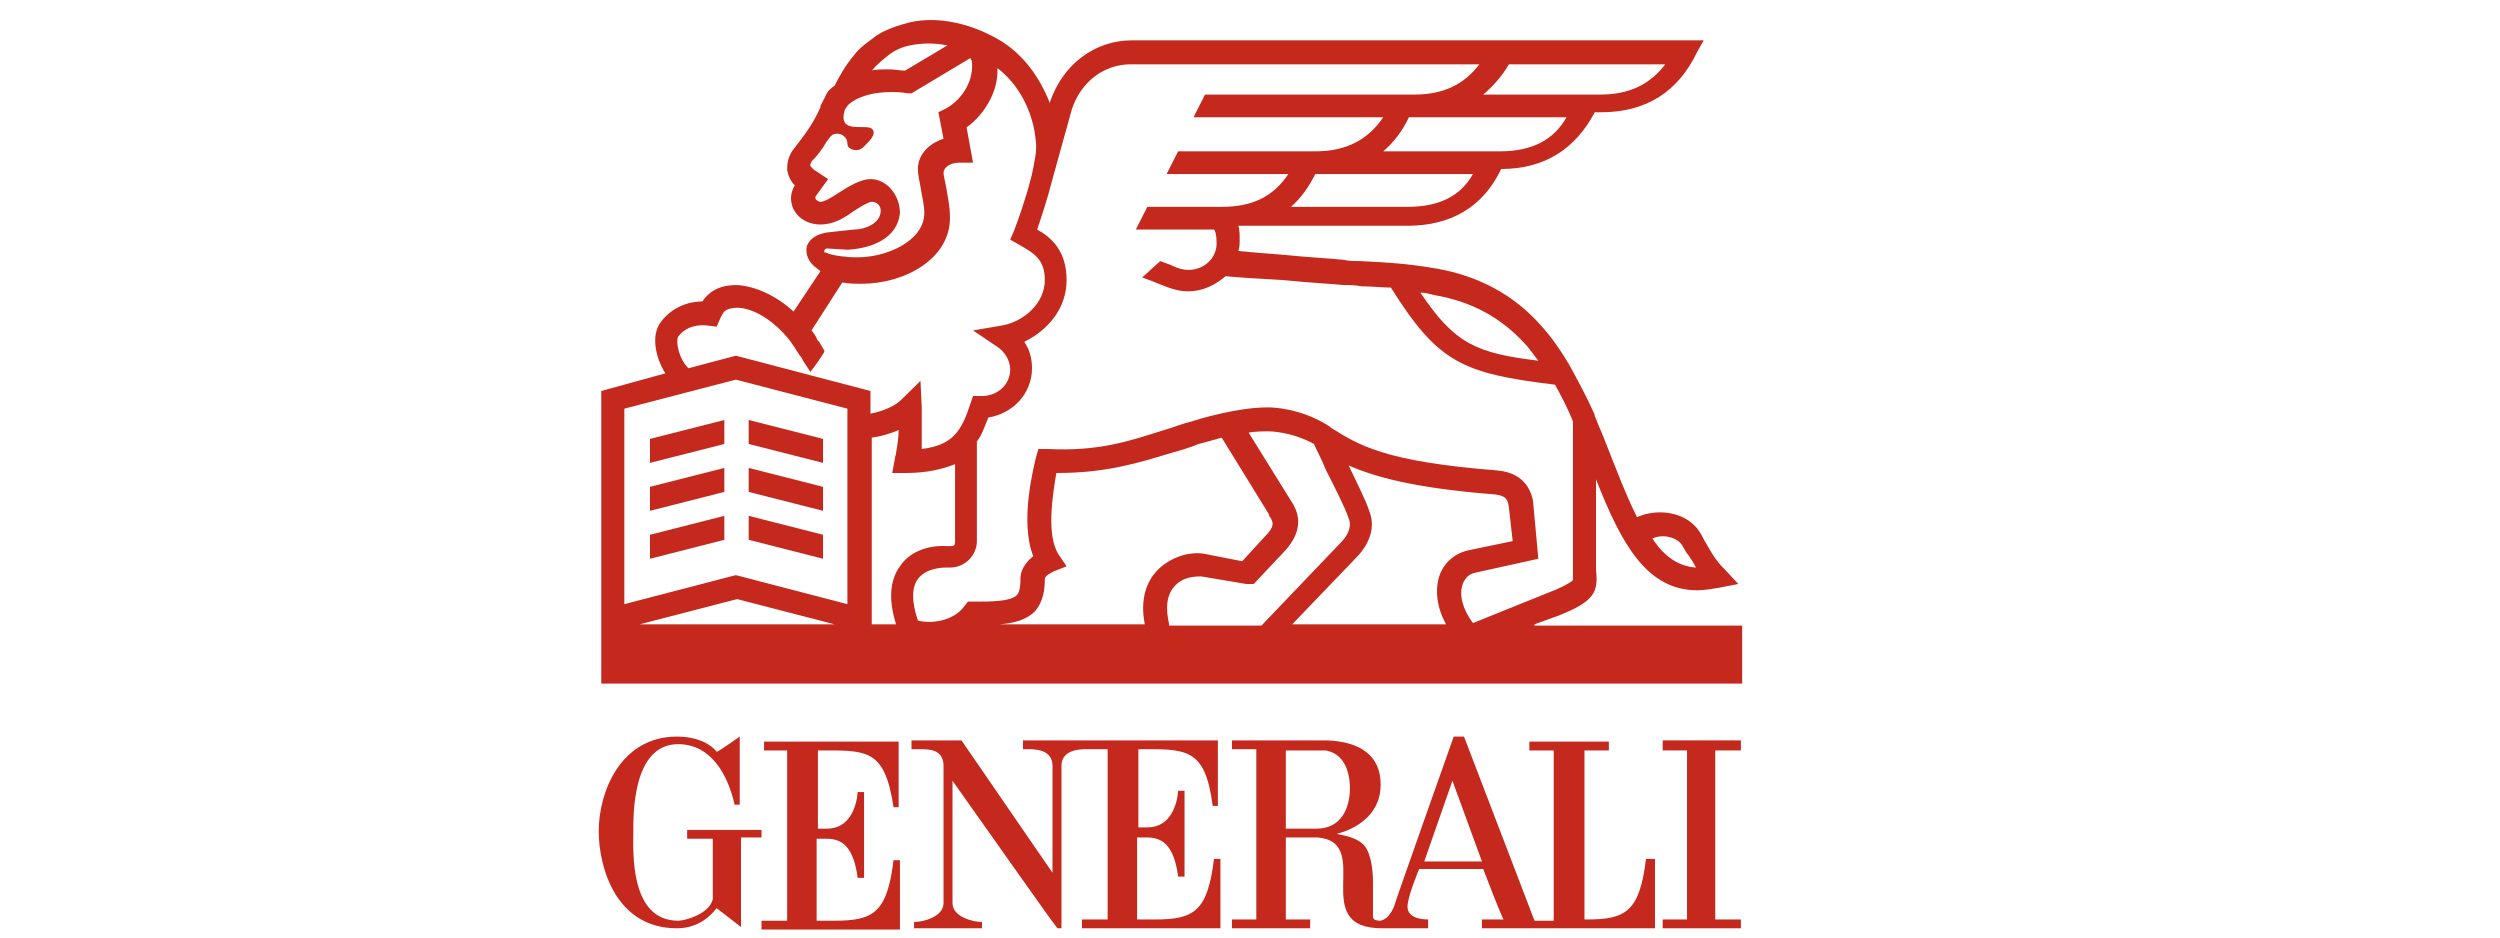 <?xml version="1.0" encoding="UTF-8" standalone="no"?><!DOCTYPE svg PUBLIC "-//W3C//DTD SVG 1.1//EN" "http://www.w3.org/Graphics/SVG/1.1/DTD/svg11.dtd"><svg width="100%" height="100%" viewBox="0 0 80 30" version="1.1" xmlns="http://www.w3.org/2000/svg" xmlns:xlink="http://www.w3.org/1999/xlink" xml:space="preserve" xmlns:serif="http://www.serif.com/" style="fill-rule:evenodd;clip-rule:evenodd;stroke-linejoin:round;stroke-miterlimit:2;"><g id="Tavola-da-disegno1" serif:id="Tavola da disegno1"><g id="surface0"><path id="path2" d="M26.173,26.517l0,-2.503c1.559,0 2.133,-0.08 2.42,1.817l0.164,-0l0,-2.099l-4.307,-0l0,0.282l0.739,0l-0,5.449l-0.821,0l0,0.283l4.43,-0l0,-2.22l-0.205,-0c-0.205,1.695 -0.656,1.937 -1.887,1.937l-0.574,0l0,-2.623l0.328,-0c0.534,-0 0.862,0.323 0.985,1.251l0.205,-0l-0,-2.745l-0.205,0c-0,0 -0.041,1.171 -0.985,1.171l-0.287,-0Z" style="fill:#c5281c;fill-rule:nonzero;"/><path id="path4" d="M24.409,26.557l-2.42,0l0,0.283l0.82,-0l0,1.937c-0.123,0.484 -0.902,0.686 -1.107,0.686c-1.559,0 -1.436,-2.22 -1.436,-2.825c0,-0.525 -0.041,-2.825 1.436,-2.825c1.066,-0 1.6,1.009 1.805,1.937l0.164,-0l-0,-2.179c-0,-0 -0.739,0.524 -0.739,0.484c0,-0 -0.328,-0.484 -1.271,-0.484c-1.805,-0 -2.502,1.775 -2.502,3.027c-0,1.13 0.533,3.107 2.502,3.107c0.615,0 1.025,-0.323 1.271,-0.645l0.78,0.605l-0,-2.866l0.656,0l0,-0.242l0.041,0Z" style="fill:#c5281c;fill-rule:nonzero;"/><path id="path6" d="M52.672,27.485c-0.205,1.696 -0.656,1.938 -1.887,1.938l-0.082,-0l0,-5.409l0.78,0l-0,-0.282l-2.543,-0l-0,0.282l0.779,0l-0,5.449l-0.615,0l-2.256,-5.892l-0.329,-0c0,-0 -1.887,5.327 -1.887,5.367c0,0 -0.123,0.444 -0.451,0.525c-0.287,0 -0.246,-0.121 -0.246,-0.202l0,-1.049c0,-0.283 -0.041,-0.888 -0.287,-1.17c-0.328,-0.323 -0.862,-0.323 -0.862,-0.364c0,0 1.395,-0.282 1.395,-1.574c0,-0.928 -0.656,-1.372 -1.723,-1.412l-3.035,-0l-0,0.282l0.779,0l0,5.449l-0.779,-0l-0,0.282l2.502,0l0,-0.282l-0.779,-0l-0,-2.624l1.025,0c1.805,0.162 -0.328,2.906 2.051,2.906l1.477,0l-0,-0.282c-0.082,-0 -0.615,-0 -0.656,-0.363c-0.041,-0.283 0.369,-1.252 0.369,-1.252l2.051,0c-0,0 0.615,1.615 0.656,1.615l-0.697,-0l-0,0.282l5.538,0l-0,-2.22l-0.288,0Zm-10.542,-0.968l-0.984,-0l-0,-2.503l1.271,0c0.739,0.122 0.78,0.969 0.78,1.211c-0,0.646 -0.287,1.292 -1.067,1.292m3.446,1.049l0.902,-2.583l0.944,2.583l-1.846,0Z" style="fill:#c5281c;fill-rule:nonzero;"/><path id="path8" d="M36.387,23.974c1.559,0 2.174,-0.081 2.42,1.816l0.165,0l-0,-2.098l-6.236,-0l0,0.282l0.164,0c0.206,0 0.739,0 0.78,0.484l-0,3.471l-2.913,-4.237l-1.599,-0l-0,0.282l0.246,0c0.328,0 0.738,0 0.779,0.484l0,4.44c0,0.444 -0.656,0.606 -0.943,0.606l-0,0.201l2.174,0l-0,-0.201c-0.287,-0 -0.944,-0.162 -0.944,-0.606l0,-3.915c1.149,1.615 3.323,4.722 3.364,4.722l0.123,0l0,-5.247c0.041,-0.444 0.533,-0.484 0.779,-0.484l0.698,0l-0,5.449l-0.821,-0l0,0.282l4.431,0l-0,-2.22l-0.206,0c-0.205,1.696 -0.656,1.938 -1.886,1.938l-0.575,-0l0,-2.624l0.328,0c0.534,0 0.862,0.323 0.985,1.252l0.205,-0l0,-2.745l-0.205,0c-0,0 -0.041,1.17 -0.985,1.17l-0.287,0l0,-2.502l-0.041,0Z" style="fill:#c5281c;fill-rule:nonzero;"/><path id="polygon10" d="M53.206,23.692l-0,0.322l0.779,0l0,5.409l-0.779,-0l-0,0.282l2.502,0l-0,-0.282l-0.82,-0l-0,-5.409l0.82,0l-0,-0.322l-2.502,-0Z" style="fill:#c5281c;fill-rule:nonzero;"/><path id="path12" d="M49.104,19.978l0.779,-0.282c1.108,-0.444 1.272,-0.727 1.19,-1.453l-0,-2.906c0.82,2.099 1.64,3.552 3.24,3.552c0.205,-0 0.451,-0.041 0.698,-0.081l0.615,-0.121l-0.451,-0.484c-0.287,-0.283 -0.411,-0.525 -0.575,-0.808c-0.082,-0.121 -0.123,-0.242 -0.205,-0.363c-0.369,-0.605 -1.271,-0.807 -2.01,-0.484c-0.328,-0.646 -0.656,-1.494 -1.066,-2.543l-0.082,-0.202c-0.082,-0.161 -0.123,-0.323 -0.205,-0.484l-0,-0.04c-0.247,-0.565 -0.534,-1.09 -0.821,-1.615c-0.287,-0.484 -0.574,-0.888 -0.902,-1.251c-0.862,-0.969 -1.969,-1.574 -3.323,-1.816c-0.943,-0.162 -1.6,-0.202 -2.461,-0.242c-0.164,-0 -0.369,-0 -0.533,-0.041c-0.37,-0.04 -1.149,-0.081 -1.928,-0.161c-0.534,-0.041 -1.026,-0.081 -1.436,-0.121c0.041,-0.121 0.041,-0.242 0.041,-0.364c-0,-0.161 -0,-0.322 -0.041,-0.444l5.415,0c1.394,0 2.42,-0.605 2.994,-1.816c1.395,0 2.379,-0.646 2.995,-1.816l0.205,0c1.435,0 2.461,-0.646 3.076,-1.937l0.205,-0.364l-18.295,0c-1.189,0 -2.215,0.767 -2.625,1.978l-0,0.04c-0.328,-0.847 -0.862,-1.574 -1.6,-2.018c-1.025,-0.605 -2.174,-0.807 -3.077,-0.524c-0.287,0.08 -0.615,0.202 -0.861,0.363c-0.205,0.161 -0.533,0.363 -0.738,0.646c-0.246,0.282 -0.452,0.646 -0.616,0.968c-0.123,0.081 -0.205,0.162 -0.246,0.243l-0.205,0.403l0,0.041c-0.246,0.565 -0.574,0.968 -0.82,1.291c-0.246,0.283 -0.246,0.565 -0.246,0.727c0.041,0.201 0.123,0.363 0.246,0.484c-0.082,0.121 -0.123,0.282 -0.123,0.404c-0,0.484 0.41,0.847 0.943,0.847c0.369,0 0.697,-0.161 1.026,-0.404c0.123,-0.08 0.492,-0.322 0.615,-0.322c0.164,-0 0.287,0.121 0.287,0.282c0,0.404 -0.492,0.606 -0.861,0.606l-0.739,0.08c-0.533,0.041 -0.779,0.323 -0.779,0.565c-0,0.242 0.123,0.404 0.205,0.485l0.041,0.04l0.205,0.161l-0.861,1.292c-0.575,-0.525 -1.231,-0.807 -1.805,-0.848c-0.369,0 -0.698,0.081 -0.944,0.323c-0.082,0.081 -0.123,0.121 -0.164,0.202c-0.615,0 -1.107,0.323 -1.353,0.686c-0.288,0.404 -0.165,1.09 0.164,1.615l-2.051,0.565l-0,9.363l36.508,0l-0,-1.856l-6.645,-0l-0,-0.041Zm4.717,-2.542c0.082,0.121 0.123,0.242 0.205,0.323c0.082,0.121 0.164,0.242 0.246,0.403c-0.574,-0.04 -1.025,-0.363 -1.394,-0.928c0.328,-0.162 0.779,-0.04 0.943,0.202m-7.917,-7.992c1.19,0.202 2.133,0.727 2.871,1.534c0.165,0.161 0.288,0.363 0.452,0.565c-1.969,-0.242 -2.667,-0.525 -3.774,-2.179c0.164,-0 0.287,0.04 0.451,0.08m-0.861,-2.825l-3.733,0c0.328,-0.282 0.574,-0.646 0.779,-1.049l5.046,-0c-0.411,0.726 -1.108,1.049 -2.092,1.049m2.953,-1.776l-3.733,0c0.328,-0.282 0.616,-0.646 0.821,-1.09l5.045,0c-0.41,0.727 -1.107,1.09 -2.133,1.09m0.287,-2.785l5.005,0c-0.493,0.646 -1.149,0.969 -2.092,0.969l-3.733,-0c0.328,-0.283 0.615,-0.605 0.82,-0.969m-20.346,0.162c0.123,-0.162 0.328,-0.323 0.533,-0.485c0.164,-0.121 0.41,-0.242 0.657,-0.282c0.369,-0.081 0.779,-0.081 1.189,-0l-1.353,0.807c-0.165,0 -0.329,-0.04 -0.493,-0.04c-0.246,-0 -0.451,-0 -0.615,0.04c0.041,0 0.041,0 0.082,-0.04m-1.559,5.812c0,-0.041 0.041,-0.081 0.082,-0.081l0.657,0.04c0.779,-0.04 1.599,-0.363 1.681,-1.17c0,-0.565 -0.41,-1.09 -0.943,-1.09c-0.287,0 -0.656,0.202 -1.026,0.444c-0.246,0.162 -0.451,0.283 -0.574,0.283c-0.082,-0 -0.164,-0.081 -0.164,-0.121l0,-0.041l0.41,-0.565l-0.369,-0.242c-0.082,-0.04 -0.205,-0.161 -0.205,-0.202c-0,-0.04 0.041,-0.081 0.041,-0.121c0.164,-0.161 0.328,-0.363 0.492,-0.646c0.123,-0.161 0.164,-0.242 0.328,-0.242c0.164,0 0.329,0.121 0.329,0.323c-0,0.121 0.123,0.202 0.287,0.202c0.164,-0 0.246,-0.121 0.328,-0.202c-0,0 0.369,-0.323 0.164,-0.484c-0.205,-0.162 -1.108,0.201 -0.861,-0.606l0.082,-0.121c0.082,-0.121 0.533,-0.444 1.394,-0.444c0.164,0 0.328,0 0.534,0.041l0.123,-0l1.887,-1.131c-0,0.041 0.041,0.081 0.041,0.081c0.082,0.565 -0.247,1.211 -0.821,1.534l-0.246,0.121l0.164,0.848c-0.492,0.161 -0.82,0.524 -0.82,0.968c-0,0.162 0.041,0.363 0.082,0.565c0.041,0.283 0.123,0.565 0.123,0.848c-0,0.888 -1.231,1.453 -2.256,1.412l-0.041,0c-0.041,0 -0.698,-0.04 -0.862,-0.161c-0.041,0.04 -0.041,0 -0.041,-0.04m-4.676,2.744c0.164,-0.242 0.492,-0.403 0.902,-0.363l0.328,0.04l0.124,-0.282c0.041,-0.081 0.082,-0.162 0.123,-0.202c0.082,-0.081 0.246,-0.121 0.41,-0.121c0.451,-0 1.025,0.323 1.477,0.807c0.164,0.162 0.328,0.404 0.451,0.606c0.041,0.04 0.041,0.08 0.082,0.121c0.041,0.04 0.082,0.121 0.082,0.121c-0,0.04 0.246,0.363 0.246,0.403c0.164,-0.202 0.328,-0.444 0.451,-0.645l0,-0.041c-0.041,-0.081 -0.123,-0.202 -0.164,-0.282l-0.041,-0.041c0,0 -0.041,-0.04 -0.041,-0.08c-0.041,-0.081 -0.123,-0.202 -0.164,-0.243l0.984,-1.533c0.247,0.04 0.452,0.04 0.575,0.04l0.041,0c1.395,0 2.83,-0.807 2.83,-2.099l0,-0.04c0,-0.363 -0.082,-0.686 -0.123,-0.969c-0.041,-0.202 -0.082,-0.363 -0.082,-0.444c0,-0.161 0.205,-0.323 0.492,-0.323l0.452,0l-0.206,-1.13c0.616,-0.444 1.026,-1.21 0.985,-1.897c0.697,0.525 1.149,1.413 1.231,2.341c0.041,0.283 -0.041,0.646 -0.123,1.05l-0.041,0.161c-0.165,0.646 -0.411,1.332 -0.534,1.655l-0.123,0.282l0.287,0.162c0.493,0.282 0.821,0.484 0.821,1.13c-0,0.767 -0.698,1.332 -1.354,1.453l-0.943,0.161l0.779,0.525c0.246,0.162 0.41,0.444 0.41,0.727c0,0.484 -0.41,0.847 -0.902,0.847l-0.287,0l-0.082,0.242c-0.288,0.888 -0.575,1.332 -1.559,1.453l-0,-1.332l-0.041,-0.847l-0.616,0.605c-0.205,0.202 -0.574,0.363 -0.984,0.444l-0,-0.726l-4.307,-1.13l-1.518,0.403c-0.328,-0.323 -0.41,-0.888 -0.328,-1.009m-1.231,9.202l3.118,-0.807l3.117,0.807l-6.235,0Zm6.646,-0.645l-3.569,-0.929l-3.569,0.929l-0,-6.256l3.569,-0.929l3.569,0.929l-0,6.256Zm1.681,-1.211c-0.328,0.444 -0.369,1.09 -0.123,1.856l-0.779,0l-0,-5.973c0.287,-0.04 0.574,-0.121 0.861,-0.242c0,0.242 -0.041,0.484 -0.082,0.726c0,0.081 -0.041,0.121 -0.041,0.202l-0.082,0.444l0.452,0c0.656,0 1.148,-0.121 1.558,-0.282l0,2.502c0,0.081 -0.041,0.121 -0.123,0.121l-0.123,0c-0.656,-0.04 -1.23,0.202 -1.518,0.646m8.205,0.161c-0.288,0.323 -0.534,0.848 -0.37,1.695l-4.635,0c0.492,-0.04 0.861,-0.161 1.108,-0.403c0.287,-0.323 0.328,-0.727 0.328,-1.05c-0,-0.04 0.041,-0.121 0.287,-0.242l0.41,-0.161l-0.246,-0.363c-0.41,-0.606 -0.205,-1.897 -0.082,-2.624l0.041,0c1.559,0 2.584,-0.323 3.651,-0.646c0.287,-0.08 0.574,-0.161 0.861,-0.282c0,-0 0.328,-0.081 0.739,-0.202l1.517,2.462l0,0.04c0.164,0.202 0.164,0.364 -0.123,0.646l-0.738,0.807l-1.231,-0.242c-0.533,-0.081 -1.148,0.162 -1.517,0.565m0.41,1.695c-0.123,-0.524 -0.082,-0.928 0.164,-1.21c0.246,-0.283 0.574,-0.323 0.861,-0.323l1.436,0.242l0.246,-0l1.026,-1.09c0.164,-0.202 0.697,-0.807 0.164,-1.574l-1.354,-2.179c0.205,-0.041 0.451,-0.041 0.656,-0.041c0,0 0.698,0 1.436,0.404c0.082,0.202 0.246,0.484 0.369,0.807c0.287,0.565 0.657,1.292 0.739,1.574c0.041,0.081 0.123,0.363 -0.205,0.727l-2.585,2.704l-2.953,-0l-0,-0.041Zm8.86,0l-4.922,0l2.092,-2.179c0.41,-0.444 0.574,-0.969 0.369,-1.453c-0.082,-0.283 -0.369,-0.848 -0.656,-1.453c0.82,0.363 2.092,0.726 4.676,0.928c0.328,0.041 0.41,0.121 0.451,0.404l0.123,1.09l-1.353,0.282c-0.452,0.081 -0.821,0.363 -0.985,0.807c-0.164,0.485 -0.082,1.05 0.205,1.574m0.533,-1.291c0.083,-0.202 0.206,-0.323 0.411,-0.363l2.01,-0.444l-0.164,-1.776l-0,-0.041c-0.041,-0.242 -0.205,-0.928 -1.149,-1.009c-3.61,-0.282 -4.43,-0.807 -5.333,-1.372l-0.041,-0.04c-0.943,-0.606 -1.887,-0.606 -1.969,-0.606c-1.025,0 -2.297,0.404 -2.42,0.444c-0.328,0.081 -0.615,0.202 -0.902,0.283c-1.149,0.363 -2.092,0.686 -3.733,0.605l-0.287,0l-0.082,0.283c-0.041,0.202 -0.534,2.018 -0.082,3.148c-0.411,0.323 -0.411,0.646 -0.411,0.726c0,0.404 -0.082,0.485 -0.123,0.525c-0.205,0.202 -0.82,0.202 -1.353,0.202l-0.205,-0l-0.124,0.161c-0.328,0.444 -1.025,0.565 -1.476,0.444c-0.205,-0.605 -0.205,-1.049 -0,-1.332c0.246,-0.322 0.697,-0.363 0.902,-0.363l0.123,0c0.492,0 0.862,-0.403 0.862,-0.847l-0,-3.189c0.164,-0.202 0.246,-0.484 0.369,-0.767c0.779,-0.121 1.395,-0.767 1.395,-1.574c-0,-0.323 -0.082,-0.605 -0.247,-0.847c0.739,-0.364 1.354,-1.05 1.354,-1.978c0,-0.928 -0.492,-1.372 -0.943,-1.614c0.123,-0.364 0.328,-0.969 0.492,-1.615l0.615,-2.22c0.287,-0.888 1.026,-1.453 1.887,-1.453l11.158,0c-0.492,0.646 -1.149,0.969 -2.092,0.969l-6.687,-0l-0.369,0.726l6.071,0c-0.492,0.727 -1.189,1.09 -2.174,1.09l-4.389,0l-0.369,0.727l3.897,-0c-0.493,0.726 -1.149,1.049 -2.133,1.049l-2.38,0l-0.369,0.727l2.502,-0c0.041,0.04 0.083,0.161 0.083,0.444c-0,0.484 -0.411,0.847 -0.903,0.847c-0.164,0 -0.328,-0.04 -0.574,-0.161c-0.123,-0.041 -0.205,-0.081 -0.328,-0.121l-0.575,0.524c0.123,0.041 0.205,0.081 0.328,0.121c0.493,0.202 0.78,0.323 1.149,0.323c0.451,0 0.861,-0.202 1.19,-0.484c0.41,0.04 1.107,0.081 1.805,0.121c0.82,0.081 1.558,0.121 1.969,0.161c0.205,0 0.369,0 0.574,0.041c0.328,-0 0.656,0.04 0.943,0.04c1.518,2.422 2.297,2.745 5.251,3.108c0.205,0.363 0.41,0.767 0.574,1.17l0,5.086c-0.123,0.121 -0.574,0.323 -0.697,0.363l-2.502,1.009c-0.329,-0.444 -0.452,-0.888 -0.329,-1.251" style="fill:#c5281c;fill-rule:nonzero;"/><path id="polygon14" d="M23.958,14.207l2.379,0.605l0,-0.767l-2.379,-0.605l-0,0.767Z" style="fill:#c5281c;fill-rule:nonzero;"/><path id="polygon16" d="M23.179,13.44l-2.38,0.605l0,0.767l2.38,-0.605l-0,-0.767Z" style="fill:#c5281c;fill-rule:nonzero;"/><path id="polygon18" d="M23.179,14.974l-2.38,0.605l0,0.767l2.38,-0.605l-0,-0.767Z" style="fill:#c5281c;fill-rule:nonzero;"/><path id="polygon20" d="M23.958,15.741l2.379,0.605l0,-0.767l-2.379,-0.605l-0,0.767Z" style="fill:#c5281c;fill-rule:nonzero;"/><path id="polygon22" d="M23.958,17.274l2.379,0.606l0,-0.767l-2.379,-0.606l-0,0.767Z" style="fill:#c5281c;fill-rule:nonzero;"/><path id="polygon24" d="M23.179,16.507l-2.38,0.606l0,0.767l2.38,-0.606l-0,-0.767Z" style="fill:#c5281c;fill-rule:nonzero;"/></g></g></svg>